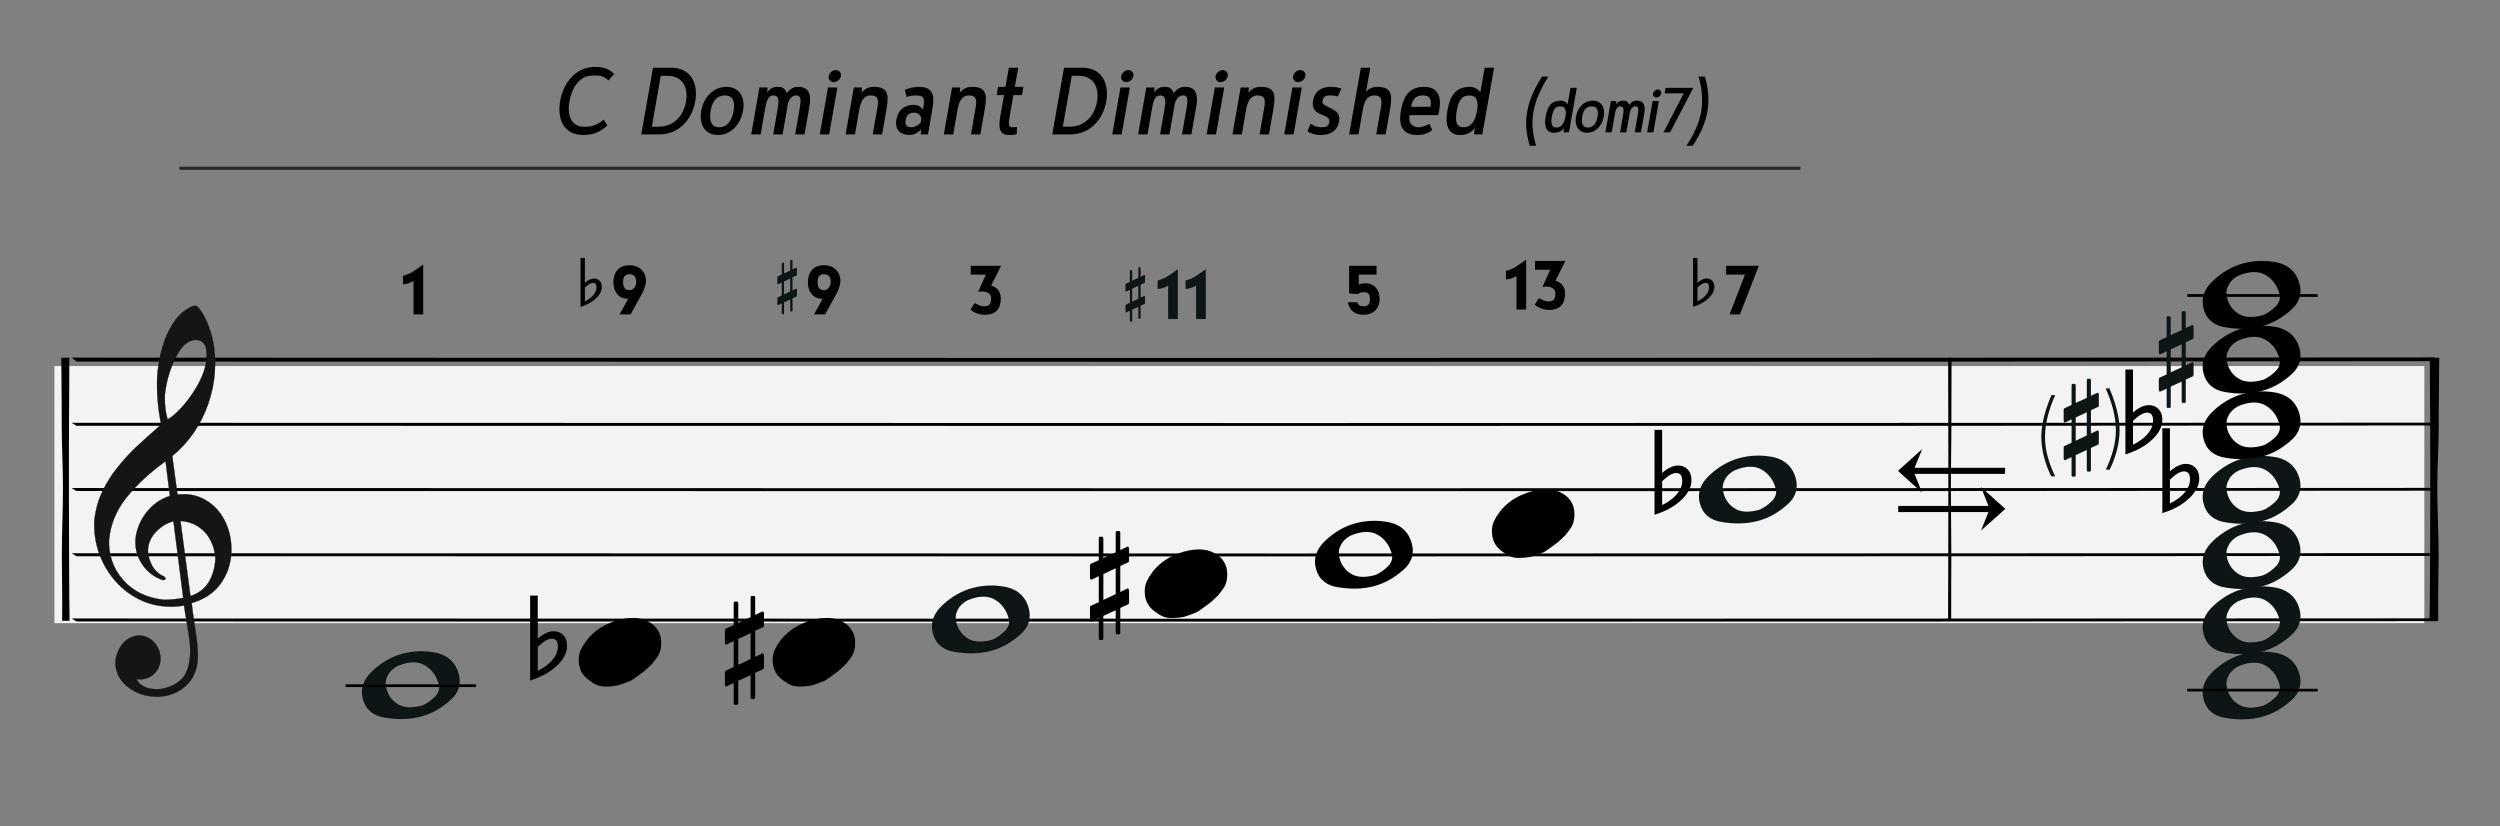 <?xml version="1.0" encoding="UTF-8" standalone="no"?>
<!DOCTYPE svg PUBLIC "-//W3C//DTD SVG 1.1//EN" "http://www.w3.org/Graphics/SVG/1.1/DTD/svg11.dtd">
<svg width="2300.0px" height="760.0px" viewBox="0 0 2300 760" version="1.1" xmlns="http://www.w3.org/2000/svg" xmlns:xlink="http://www.w3.org/1999/xlink" xml:space="preserve" xmlns:serif="http://www.serif.com/" style="fill-rule:evenodd;clip-rule:evenodd;stroke-linecap:square;stroke-linejoin:round;stroke-miterlimit:1.5;">
    <rect x="0" y="0" width="2300" height="760" fill="#808080" stroke="none"/>
    <g transform="matrix(1,0,0,1,-37576.8,-22826.3)">
        <g id="cst-domi-dim-7" transform="matrix(2.347,0,0,1.873,34358,22826.3)">
            <rect x="1371.53" y="0" width="980.03" height="405.748" style="fill:none;"/>
            <g transform="matrix(0.426,0,0,0.534,-4.704,-2869.2)">
                <g transform="matrix(108,0,0,108,3735.59,5496.67)">
                    <path d="M0.466,-0.126C0.401,-0.07 0.348,-0.065 0.301,-0.065C0.186,-0.065 0.154,-0.166 0.174,-0.282C0.193,-0.389 0.253,-0.502 0.378,-0.502C0.433,-0.502 0.468,-0.498 0.506,-0.46L0.555,-0.514C0.512,-0.559 0.464,-0.575 0.392,-0.575C0.232,-0.575 0.123,-0.445 0.095,-0.285C0.067,-0.125 0.13,0.005 0.29,0.005C0.375,0.005 0.436,-0.018 0.497,-0.077L0.466,-0.126Z" style="fill-rule:nonzero;"/>
                </g>
                <g transform="matrix(108,0,0,108,3812.92,5496.67)">
                    <path d="M0.07,0L0.226,0C0.386,0 0.502,-0.122 0.53,-0.282C0.558,-0.442 0.486,-0.568 0.326,-0.568L0.17,-0.568L0.07,0ZM0.219,-0.066L0.16,-0.066L0.236,-0.499L0.295,-0.499C0.419,-0.499 0.473,-0.403 0.451,-0.279C0.429,-0.154 0.343,-0.066 0.219,-0.066Z" style="fill-rule:nonzero;"/>
                </g>
                <g transform="matrix(108,0,0,108,3868.11,5496.67)">
                    <path d="M0.222,-0.061C0.154,-0.061 0.136,-0.12 0.15,-0.201C0.164,-0.282 0.202,-0.332 0.27,-0.332C0.34,-0.332 0.36,-0.282 0.346,-0.201C0.332,-0.12 0.292,-0.061 0.222,-0.061ZM0.212,0.005C0.325,0.005 0.406,-0.088 0.426,-0.202C0.446,-0.313 0.397,-0.405 0.284,-0.405C0.171,-0.405 0.09,-0.313 0.07,-0.202C0.05,-0.088 0.099,0.005 0.212,0.005Z" style="fill-rule:nonzero;"/>
                </g>
                <g transform="matrix(108,0,0,108,3914.11,5496.67)">
                    <path d="M0.07,0L0.15,0L0.187,-0.211C0.198,-0.277 0.211,-0.332 0.258,-0.332C0.313,-0.332 0.305,-0.277 0.294,-0.211L0.257,0L0.337,0L0.377,-0.227C0.378,-0.238 0.38,-0.247 0.381,-0.258C0.394,-0.302 0.419,-0.332 0.453,-0.332C0.494,-0.332 0.496,-0.298 0.484,-0.228L0.444,0L0.524,0L0.566,-0.239C0.582,-0.33 0.568,-0.405 0.474,-0.405C0.436,-0.405 0.411,-0.398 0.372,-0.351C0.36,-0.394 0.333,-0.405 0.295,-0.405C0.272,-0.405 0.235,-0.4 0.206,-0.357L0.21,-0.4L0.14,-0.4L0.07,0Z" style="fill-rule:nonzero;"/>
                </g>
                <g transform="matrix(108,0,0,108,3977.19,5496.67)">
                    <path d="M0.146,-0.496C0.141,-0.468 0.161,-0.445 0.188,-0.445C0.217,-0.445 0.245,-0.468 0.25,-0.496C0.255,-0.524 0.235,-0.548 0.206,-0.548C0.179,-0.548 0.151,-0.524 0.146,-0.496ZM0.07,0L0.15,0L0.22,-0.4L0.14,-0.4L0.07,0Z" style="fill-rule:nonzero;"/>
                </g>
                <g transform="matrix(108,0,0,108,4000.95,5496.67)">
                    <path d="M0.07,0L0.15,0L0.186,-0.209C0.198,-0.275 0.221,-0.332 0.284,-0.332C0.358,-0.332 0.35,-0.278 0.338,-0.212L0.301,0L0.381,0L0.416,-0.199C0.436,-0.316 0.448,-0.405 0.313,-0.405C0.295,-0.405 0.247,-0.405 0.206,-0.356L0.21,-0.4L0.14,-0.4L0.07,0Z" style="fill-rule:nonzero;"/>
                </g>
                <g transform="matrix(108,0,0,108,4048.57,5496.67)">
                    <path d="M0.196,-0.061C0.152,-0.061 0.133,-0.074 0.141,-0.124C0.148,-0.161 0.165,-0.185 0.212,-0.185C0.244,-0.185 0.262,-0.17 0.275,-0.14L0.268,-0.099C0.243,-0.071 0.207,-0.061 0.196,-0.061ZM0.149,-0.32C0.175,-0.327 0.2,-0.332 0.228,-0.332C0.307,-0.332 0.303,-0.3 0.288,-0.212C0.268,-0.238 0.243,-0.252 0.208,-0.252C0.138,-0.252 0.077,-0.213 0.062,-0.129C0.041,-0.008 0.136,0.005 0.178,0.005C0.187,0.005 0.238,0.001 0.272,-0.044L0.269,0L0.331,0L0.37,-0.226C0.39,-0.338 0.369,-0.405 0.253,-0.405C0.229,-0.405 0.185,-0.402 0.133,-0.379L0.149,-0.32Z" style="fill-rule:nonzero;"/>
                </g>
                <g transform="matrix(108,0,0,108,4091.34,5496.67)">
                    <path d="M0.07,0L0.15,0L0.186,-0.209C0.198,-0.275 0.221,-0.332 0.284,-0.332C0.358,-0.332 0.35,-0.278 0.338,-0.212L0.301,0L0.381,0L0.416,-0.199C0.436,-0.316 0.448,-0.405 0.313,-0.405C0.295,-0.405 0.247,-0.405 0.206,-0.356L0.21,-0.4L0.14,-0.4L0.07,0Z" style="fill-rule:nonzero;"/>
                </g>
                <g transform="matrix(108,0,0,108,4138.97,5496.67)">
                    <path d="M0.222,-0.335L0.295,-0.335L0.307,-0.405L0.234,-0.405L0.263,-0.568L0.183,-0.568L0.154,-0.405L0.091,-0.405L0.079,-0.335L0.142,-0.335L0.111,-0.161C0.088,-0.032 0.115,0.005 0.187,0.005C0.207,0.005 0.222,0.005 0.25,-0.002L0.252,-0.063C0.234,-0.062 0.231,-0.061 0.215,-0.061C0.178,-0.061 0.177,-0.083 0.195,-0.184L0.222,-0.335Z" style="fill-rule:nonzero;"/>
                </g>
                <g transform="matrix(108,0,0,108,4191.13,5496.67)">
                    <path d="M0.07,0L0.226,0C0.386,0 0.502,-0.122 0.53,-0.282C0.558,-0.442 0.486,-0.568 0.326,-0.568L0.17,-0.568L0.07,0ZM0.219,-0.066L0.16,-0.066L0.236,-0.499L0.295,-0.499C0.419,-0.499 0.473,-0.403 0.451,-0.279C0.429,-0.154 0.343,-0.066 0.219,-0.066Z" style="fill-rule:nonzero;"/>
                </g>
                <g transform="matrix(108,0,0,108,4246.32,5496.67)">
                    <path d="M0.146,-0.496C0.141,-0.468 0.161,-0.445 0.188,-0.445C0.217,-0.445 0.245,-0.468 0.25,-0.496C0.255,-0.524 0.235,-0.548 0.206,-0.548C0.179,-0.548 0.151,-0.524 0.146,-0.496ZM0.07,0L0.15,0L0.22,-0.4L0.14,-0.4L0.07,0Z" style="fill-rule:nonzero;"/>
                </g>
                <g transform="matrix(108,0,0,108,4270.08,5496.67)">
                    <path d="M0.07,0L0.15,0L0.187,-0.211C0.198,-0.277 0.211,-0.332 0.258,-0.332C0.313,-0.332 0.305,-0.277 0.294,-0.211L0.257,0L0.337,0L0.377,-0.227C0.378,-0.238 0.38,-0.247 0.381,-0.258C0.394,-0.302 0.419,-0.332 0.453,-0.332C0.494,-0.332 0.496,-0.298 0.484,-0.228L0.444,0L0.524,0L0.566,-0.239C0.582,-0.33 0.568,-0.405 0.474,-0.405C0.436,-0.405 0.411,-0.398 0.372,-0.351C0.36,-0.394 0.333,-0.405 0.295,-0.405C0.272,-0.405 0.235,-0.4 0.206,-0.357L0.21,-0.4L0.14,-0.4L0.07,0Z" style="fill-rule:nonzero;"/>
                </g>
                <g transform="matrix(108,0,0,108,4333.15,5496.67)">
                    <path d="M0.146,-0.496C0.141,-0.468 0.161,-0.445 0.188,-0.445C0.217,-0.445 0.245,-0.468 0.25,-0.496C0.255,-0.524 0.235,-0.548 0.206,-0.548C0.179,-0.548 0.151,-0.524 0.146,-0.496ZM0.07,0L0.15,0L0.22,-0.4L0.14,-0.4L0.07,0Z" style="fill-rule:nonzero;"/>
                </g>
                <g transform="matrix(108,0,0,108,4356.91,5496.67)">
                    <path d="M0.07,0L0.15,0L0.186,-0.209C0.198,-0.275 0.221,-0.332 0.284,-0.332C0.358,-0.332 0.35,-0.278 0.338,-0.212L0.301,0L0.381,0L0.416,-0.199C0.436,-0.316 0.448,-0.405 0.313,-0.405C0.295,-0.405 0.247,-0.405 0.206,-0.356L0.21,-0.4L0.14,-0.4L0.07,0Z" style="fill-rule:nonzero;"/>
                </g>
                <g transform="matrix(108,0,0,108,4404.54,5496.67)">
                    <path d="M0.146,-0.496C0.141,-0.468 0.161,-0.445 0.188,-0.445C0.217,-0.445 0.245,-0.468 0.25,-0.496C0.255,-0.524 0.235,-0.548 0.206,-0.548C0.179,-0.548 0.151,-0.524 0.146,-0.496ZM0.07,0L0.15,0L0.22,-0.4L0.14,-0.4L0.07,0Z" style="fill-rule:nonzero;"/>
                </g>
                <g transform="matrix(108,0,0,108,4428.3,5496.67)">
                    <path d="M0.338,-0.39C0.314,-0.398 0.285,-0.405 0.245,-0.405C0.163,-0.405 0.109,-0.364 0.096,-0.29C0.069,-0.141 0.248,-0.187 0.234,-0.103C0.227,-0.064 0.195,-0.061 0.171,-0.061C0.123,-0.061 0.1,-0.077 0.074,-0.09C0.054,-0.041 0.048,-0.026 0.048,-0.025C0.073,-0.009 0.114,0.005 0.161,0.005C0.236,0.005 0.302,-0.023 0.318,-0.114C0.339,-0.235 0.165,-0.222 0.176,-0.285C0.181,-0.316 0.2,-0.332 0.237,-0.332C0.267,-0.332 0.279,-0.331 0.307,-0.324L0.338,-0.39Z" style="fill-rule:nonzero;"/>
                </g>
                <g transform="matrix(108,0,0,108,4464.27,5496.67)">
                    <path d="M0.301,0L0.381,0L0.416,-0.199C0.436,-0.316 0.448,-0.405 0.313,-0.405C0.296,-0.405 0.253,-0.405 0.214,-0.364L0.25,-0.568L0.17,-0.568L0.07,0L0.15,0L0.186,-0.209C0.198,-0.275 0.221,-0.332 0.284,-0.332C0.358,-0.332 0.35,-0.278 0.338,-0.212L0.301,0Z" style="fill-rule:nonzero;"/>
                </g>
                <g transform="matrix(108,0,0,108,4511.89,5496.67)">
                    <path d="M0.255,-0.332C0.31,-0.332 0.335,-0.308 0.322,-0.235L0.157,-0.235C0.169,-0.305 0.201,-0.332 0.255,-0.332ZM0.314,-0.09C0.282,-0.074 0.25,-0.061 0.222,-0.061C0.178,-0.061 0.131,-0.086 0.144,-0.164L0.389,-0.164L0.397,-0.209C0.42,-0.338 0.374,-0.405 0.266,-0.405C0.131,-0.405 0.089,-0.311 0.07,-0.2C0.045,-0.059 0.096,0.005 0.212,0.005C0.258,0.005 0.296,-0.004 0.337,-0.038L0.314,-0.09Z" style="fill-rule:nonzero;"/>
                </g>
                <g transform="matrix(108,0,0,108,4554.66,5496.67)">
                    <path d="M0.468,-0.568L0.388,-0.568L0.351,-0.359C0.32,-0.4 0.282,-0.405 0.263,-0.405C0.135,-0.405 0.091,-0.321 0.07,-0.202C0.05,-0.088 0.072,0.005 0.176,0.005C0.201,0.005 0.259,0.005 0.303,-0.054L0.298,0L0.368,0L0.468,-0.568ZM0.208,-0.061C0.14,-0.061 0.136,-0.123 0.15,-0.201C0.164,-0.28 0.188,-0.332 0.256,-0.332C0.322,-0.332 0.337,-0.281 0.323,-0.201C0.309,-0.12 0.275,-0.061 0.208,-0.061Z" style="fill-rule:nonzero;"/>
                </g>
            </g>
            <g transform="matrix(0.46,0,0,0.534,-4910.57,-9845.52)">
                <path d="M13810.8,18592.1L15189.3,18592.1" style="fill:none;stroke:rgb(41,41,41);stroke-width:2.88px;"/>
            </g>
            <g transform="matrix(0.426,0,0,0.534,-14623.1,-12172.3)">
                <g transform="matrix(72,0,0,72,38942.8,22916.3)">
                    <path d="M0.116,-0.263C0.089,-0.113 0.105,0.024 0.149,0.171L0.23,0.171C0.187,0.025 0.169,-0.112 0.196,-0.261C0.222,-0.41 0.292,-0.566 0.387,-0.712L0.306,-0.712C0.21,-0.565 0.142,-0.413 0.116,-0.263Z" style="fill-rule:nonzero;"/>
                </g>
                <g transform="matrix(72,0,0,72,38963.1,22916.3)">
                    <path d="M0.468,-0.568L0.388,-0.568L0.351,-0.359C0.32,-0.4 0.282,-0.405 0.263,-0.405C0.135,-0.405 0.091,-0.321 0.07,-0.202C0.05,-0.088 0.072,0.005 0.176,0.005C0.201,0.005 0.259,0.005 0.303,-0.054L0.298,0L0.368,0L0.468,-0.568ZM0.208,-0.061C0.14,-0.061 0.136,-0.123 0.15,-0.201C0.164,-0.28 0.188,-0.332 0.256,-0.332C0.322,-0.332 0.337,-0.281 0.323,-0.201C0.309,-0.12 0.275,-0.061 0.208,-0.061Z" style="fill-rule:nonzero;"/>
                </g>
                <g transform="matrix(72,0,0,72,38991,22916.3)">
                    <path d="M0.222,-0.061C0.154,-0.061 0.136,-0.12 0.15,-0.201C0.164,-0.282 0.202,-0.332 0.27,-0.332C0.34,-0.332 0.36,-0.282 0.346,-0.201C0.332,-0.12 0.292,-0.061 0.222,-0.061ZM0.212,0.005C0.325,0.005 0.406,-0.088 0.426,-0.202C0.446,-0.313 0.397,-0.405 0.284,-0.405C0.171,-0.405 0.09,-0.313 0.07,-0.202C0.05,-0.088 0.099,0.005 0.212,0.005Z" style="fill-rule:nonzero;"/>
                </g>
                <g transform="matrix(72,0,0,72,39018.1,22916.3)">
                    <path d="M0.07,0L0.15,0L0.187,-0.211C0.198,-0.277 0.211,-0.332 0.258,-0.332C0.313,-0.332 0.305,-0.277 0.294,-0.211L0.257,0L0.337,0L0.377,-0.227C0.378,-0.238 0.38,-0.247 0.381,-0.258C0.394,-0.302 0.419,-0.332 0.453,-0.332C0.494,-0.332 0.496,-0.298 0.484,-0.228L0.444,0L0.524,0L0.566,-0.239C0.582,-0.33 0.568,-0.405 0.474,-0.405C0.436,-0.405 0.411,-0.398 0.372,-0.351C0.36,-0.394 0.333,-0.405 0.295,-0.405C0.272,-0.405 0.235,-0.4 0.206,-0.357L0.21,-0.4L0.14,-0.4L0.07,0Z" style="fill-rule:nonzero;"/>
                </g>
                <g transform="matrix(72,0,0,72,39056.5,22916.3)">
                    <path d="M0.146,-0.496C0.141,-0.468 0.161,-0.445 0.188,-0.445C0.217,-0.445 0.245,-0.468 0.25,-0.496C0.255,-0.524 0.235,-0.548 0.206,-0.548C0.179,-0.548 0.151,-0.524 0.146,-0.496ZM0.07,0L0.15,0L0.22,-0.4L0.14,-0.4L0.07,0Z" style="fill-rule:nonzero;"/>
                </g>
                <g transform="matrix(72,0,0,72,39068.8,22916.3)">
                    <path d="M0.489,-0.568L0.135,-0.568L0.122,-0.498L0.367,-0.498L0.108,0L0.193,0L0.489,-0.568Z" style="fill-rule:nonzero;"/>
                </g>
                <g transform="matrix(72,0,0,72,39094.8,22916.3)">
                    <path d="M0.308,-0.263C0.334,-0.413 0.32,-0.565 0.276,-0.712L0.195,-0.712C0.238,-0.566 0.254,-0.41 0.228,-0.261C0.201,-0.112 0.135,0.025 0.04,0.171L0.121,0.171C0.217,0.024 0.281,-0.113 0.308,-0.263Z" style="fill-rule:nonzero;"/>
                </g>
            </g>
            <g transform="matrix(0.417,0,0,0.534,-6925.44,-10468.8)">
                <rect x="19947.8" y="19941.2" width="2227.77" height="236.502" style="fill:white;fill-opacity:0.9;"/>
            </g>
            <g transform="matrix(0.439,0,0,0.534,1329.98,95.495)">
                <path d="M1329.27,392.944L1149.14,392.944C1084.48,392.944 1008.27,392.937 920.511,392.925C832.755,392.912 729.989,392.9 612.211,392.887C494.433,392.874 329.06,392.852 162.786,392.827L158.42,390.075C509.444,390.226 872.015,390.302 1246.13,390.302C1587.92,390.302 1962.95,390.094 2267.79,389.944L2270.71,392.513C2109.06,392.664 1957.42,392.818 1800.38,392.868C1643.34,392.918 1486.31,392.944 1329.27,392.944ZM1329.27,332.944L1149.14,332.944C1084.48,332.944 1008.27,332.937 920.511,332.925C832.755,332.912 729.989,332.9 612.211,332.887C494.433,332.874 329.06,332.852 162.786,332.827L158.42,330.075C509.444,330.226 872.015,330.302 1246.13,330.302C1587.92,330.302 1962.95,330.094 2267.79,329.944L2270.71,332.513C2109.06,332.664 1957.42,332.818 1800.38,332.868C1643.34,332.918 1486.31,332.944 1329.27,332.944ZM1329.27,272.944L1149.14,272.944C1084.48,272.944 1008.27,272.937 920.511,272.925C832.755,272.912 729.989,272.9 612.211,272.887C494.433,272.874 329.06,272.852 162.786,272.827L158.42,270.075C509.444,270.226 872.015,270.302 1246.13,270.302C1587.92,270.302 1962.95,270.094 2267.79,269.944L2270.71,272.513C2109.06,272.664 1957.42,272.818 1800.38,272.868C1643.34,272.918 1486.31,272.944 1329.27,272.944ZM1329.27,212.944L1149.14,212.944C1084.48,212.944 1008.27,212.937 920.511,212.925C832.755,212.912 729.989,212.9 612.211,212.887C494.433,212.874 329.06,212.852 162.786,212.827L158.42,210.075C509.444,210.226 872.015,210.302 1246.13,210.302C1587.92,210.302 1962.95,210.094 2267.79,209.944L2270.71,212.513C2109.06,212.664 1957.42,212.818 1800.38,212.868C1643.34,212.918 1486.31,212.944 1329.27,212.944ZM1329.27,153.944L1149.14,153.944C1084.48,153.944 1008.27,153.935 920.511,153.918C832.755,153.902 729.989,153.885 612.211,153.868C494.433,153.851 329.06,153.822 162.786,153.788L158.42,150.119C509.444,150.321 872.015,150.421 1246.13,150.421C1587.92,150.421 1962.95,150.145 2267.79,149.944L2270.71,153.37C2109.06,153.571 1957.42,153.776 1800.38,153.843C1643.34,153.91 1486.31,153.944 1329.27,153.944Z" style="fill-rule:nonzero;"/>
            </g>
            <g transform="matrix(-219.51,73.695,-58.818,-275.033,1752.64,185.642)">
                <g id="Whole">
                    <path id="Whole1" serif:id="Whole" d="M0.091,-0.463C0.111,-0.463 0.131,-0.458 0.151,-0.449C0.17,-0.441 0.18,-0.427 0.18,-0.408C0.18,-0.389 0.17,-0.375 0.151,-0.365C0.132,-0.355 0.113,-0.35 0.094,-0.35C0.073,-0.35 0.054,-0.355 0.036,-0.364C0.018,-0.374 0.009,-0.389 0.009,-0.409C0.009,-0.427 0.018,-0.441 0.035,-0.449C0.053,-0.458 0.071,-0.463 0.091,-0.463ZM0.047,-0.417C0.047,-0.402 0.052,-0.389 0.062,-0.379C0.072,-0.369 0.088,-0.366 0.104,-0.368C0.11,-0.368 0.123,-0.373 0.128,-0.38C0.134,-0.386 0.136,-0.393 0.136,-0.401C0.136,-0.413 0.132,-0.424 0.123,-0.433C0.113,-0.443 0.097,-0.445 0.085,-0.445C0.077,-0.445 0.063,-0.439 0.057,-0.435C0.05,-0.43 0.047,-0.424 0.047,-0.417Z" style="fill:rgb(14,21,23);"/>
                </g>
            </g>
            <g transform="matrix(-219.51,73.695,-58.818,-275.033,1902.8,153.857)">
                <g id="Whole2" serif:id="Whole">
                    <path id="Whole3" serif:id="Whole" d="M0.091,-0.463C0.111,-0.463 0.131,-0.458 0.151,-0.449C0.17,-0.441 0.18,-0.427 0.18,-0.408C0.18,-0.389 0.17,-0.375 0.151,-0.365C0.132,-0.355 0.113,-0.35 0.094,-0.35C0.073,-0.35 0.054,-0.355 0.036,-0.364C0.018,-0.374 0.009,-0.389 0.009,-0.409C0.009,-0.427 0.018,-0.441 0.035,-0.449C0.053,-0.458 0.071,-0.463 0.091,-0.463ZM0.047,-0.417C0.047,-0.402 0.052,-0.389 0.062,-0.379C0.072,-0.369 0.088,-0.366 0.104,-0.368C0.11,-0.368 0.123,-0.373 0.128,-0.38C0.134,-0.386 0.136,-0.393 0.136,-0.401C0.136,-0.413 0.132,-0.424 0.123,-0.433C0.113,-0.443 0.097,-0.445 0.085,-0.445C0.077,-0.445 0.063,-0.439 0.057,-0.435C0.05,-0.43 0.047,-0.424 0.047,-0.417Z"/>
                </g>
            </g>
            <g transform="matrix(-219.51,73.695,-58.818,-275.033,2053.3,121.825)">
                <g id="Whole4" serif:id="Whole">
                    <path id="Whole5" serif:id="Whole" d="M0.091,-0.463C0.111,-0.463 0.131,-0.458 0.151,-0.449C0.17,-0.441 0.18,-0.427 0.18,-0.408C0.18,-0.389 0.17,-0.375 0.151,-0.365C0.132,-0.355 0.113,-0.35 0.094,-0.35C0.073,-0.35 0.054,-0.355 0.036,-0.364C0.018,-0.374 0.009,-0.389 0.009,-0.409C0.009,-0.427 0.018,-0.441 0.035,-0.449C0.053,-0.458 0.071,-0.463 0.091,-0.463ZM0.047,-0.417C0.047,-0.402 0.052,-0.389 0.062,-0.379C0.072,-0.369 0.088,-0.366 0.104,-0.368C0.11,-0.368 0.123,-0.373 0.128,-0.38C0.134,-0.386 0.136,-0.393 0.136,-0.401C0.136,-0.413 0.132,-0.424 0.123,-0.433C0.113,-0.443 0.097,-0.445 0.085,-0.445C0.077,-0.445 0.063,-0.439 0.057,-0.435C0.05,-0.43 0.047,-0.424 0.047,-0.417Z" style="fill:rgb(14,21,23);"/>
                </g>
            </g>
            <g transform="matrix(34.139,0,0,42.775,1567.73,332.161)">
                <g id="flat">
                    <path id="flat1" serif:id="flat" d="M0.587,-0.431C0.632,-0.431 0.656,-0.403 0.656,-0.339C0.656,-0.281 0.63,-0.225 0.578,-0.17C0.533,-0.124 0.482,-0.089 0.425,-0.063L0.425,-0.336C0.49,-0.4 0.545,-0.431 0.587,-0.431ZM0.647,-0.123C0.723,-0.195 0.762,-0.269 0.762,-0.349C0.762,-0.402 0.746,-0.446 0.714,-0.476C0.686,-0.504 0.65,-0.517 0.608,-0.517C0.551,-0.517 0.489,-0.488 0.425,-0.431L0.425,-0.926L0.338,-0.926L0.338,0.048C0.469,0.008 0.568,-0.048 0.647,-0.123Z"/>
                </g>
            </g>
            <g transform="matrix(-153.687,2.35819e-14,-1.88212e-14,-192.561,1629.23,361.301)">
                <g id="Quarter">
                    <path id="Quarter1" serif:id="Quarter" d="M0.176,0.142C0.194,0.155 0.203,0.174 0.201,0.2C0.2,0.21 0.197,0.218 0.192,0.226C0.191,0.229 0.189,0.232 0.187,0.234C0.185,0.237 0.183,0.24 0.181,0.243C0.167,0.261 0.149,0.275 0.127,0.285C0.104,0.295 0.083,0.3 0.062,0.3C0.044,0.3 0.028,0.295 0.013,0.284C-0.001,0.273 -0.009,0.256 -0.009,0.241C-0.01,0.226 -0.007,0.211 0.001,0.2C0.003,0.197 0.005,0.194 0.007,0.192C0.009,0.189 0.011,0.187 0.013,0.184C0.02,0.177 0.028,0.169 0.037,0.162C0.047,0.155 0.057,0.147 0.068,0.14C0.08,0.135 0.091,0.131 0.101,0.128C0.111,0.126 0.121,0.125 0.13,0.125C0.14,0.125 0.148,0.126 0.155,0.129C0.162,0.132 0.169,0.137 0.176,0.142Z"/>
                </g>
            </g>
            <g transform="matrix(-153.687,2.35819e-14,-1.88212e-14,-192.561,1705.25,361.301)">
                <g id="Quarter2" serif:id="Quarter">
                    <path id="Quarter3" serif:id="Quarter" d="M0.176,0.142C0.194,0.155 0.203,0.174 0.201,0.2C0.2,0.21 0.197,0.218 0.192,0.226C0.191,0.229 0.189,0.232 0.187,0.234C0.185,0.237 0.183,0.24 0.181,0.243C0.167,0.261 0.149,0.275 0.127,0.285C0.104,0.295 0.083,0.3 0.062,0.3C0.044,0.3 0.028,0.295 0.013,0.284C-0.001,0.273 -0.009,0.256 -0.009,0.241C-0.01,0.226 -0.007,0.211 0.001,0.2C0.003,0.197 0.005,0.194 0.007,0.192C0.009,0.189 0.011,0.187 0.013,0.184C0.02,0.177 0.028,0.169 0.037,0.162C0.047,0.155 0.057,0.147 0.068,0.14C0.08,0.135 0.091,0.131 0.101,0.128C0.111,0.126 0.121,0.125 0.13,0.125C0.14,0.125 0.148,0.126 0.155,0.129C0.162,0.132 0.169,0.137 0.176,0.142Z"/>
                </g>
            </g>
            <g transform="matrix(-153.687,2.35819e-14,-1.88212e-14,-192.561,1851.1,327.641)">
                <g id="Quarter4" serif:id="Quarter">
                    <path id="Quarter5" serif:id="Quarter" d="M0.176,0.142C0.194,0.155 0.203,0.174 0.201,0.2C0.2,0.21 0.197,0.218 0.192,0.226C0.191,0.229 0.189,0.232 0.187,0.234C0.185,0.237 0.183,0.24 0.181,0.243C0.167,0.261 0.149,0.275 0.127,0.285C0.104,0.295 0.083,0.3 0.062,0.3C0.044,0.3 0.028,0.295 0.013,0.284C-0.001,0.273 -0.009,0.256 -0.009,0.241C-0.01,0.226 -0.007,0.211 0.001,0.2C0.003,0.197 0.005,0.194 0.007,0.192C0.009,0.189 0.011,0.187 0.013,0.184C0.02,0.177 0.028,0.169 0.037,0.162C0.047,0.155 0.057,0.147 0.068,0.14C0.08,0.135 0.091,0.131 0.101,0.128C0.111,0.126 0.121,0.125 0.13,0.125C0.14,0.125 0.148,0.126 0.155,0.129C0.162,0.132 0.169,0.137 0.176,0.142Z"/>
                </g>
            </g>
            <g transform="matrix(0.599,0,0,0.75,-6562.15,-14260)">
                <g transform="matrix(56,0,0,56,14000.9,19222.3)">
                    <path d="M0.148,0L0.261,0L0.261,-0.583C0.149,-0.505 0.117,-0.475 0.025,-0.452L0.025,-0.352C0.057,-0.352 0.109,-0.366 0.148,-0.392L0.148,0Z" style="fill:rgb(14,21,23);fill-rule:nonzero;"/>
                </g>
                <g transform="matrix(56,0,0,56,14019.2,19222.3)">
                    <path d="M0.148,0L0.261,0L0.261,-0.583C0.149,-0.505 0.117,-0.475 0.025,-0.452L0.025,-0.352C0.057,-0.352 0.109,-0.366 0.148,-0.392L0.148,0Z" style="fill:rgb(14,21,23);fill-rule:nonzero;"/>
                </g>
            </g>
            <g transform="matrix(14.735,0,0,34.714,1811.32,157.298)">
                <g id="sharp">
                    <path id="sharp1" serif:id="sharp" d="M0.267,-0.446L0.267,-0.263L0.431,-0.304L0.431,-0.487L0.267,-0.446ZM0.588,-0.64C0.594,-0.641 0.599,-0.64 0.603,-0.637C0.607,-0.633 0.609,-0.629 0.609,-0.624L0.609,-0.543C0.609,-0.535 0.605,-0.53 0.598,-0.529L0.492,-0.503L0.492,-0.319L0.588,-0.344C0.594,-0.345 0.599,-0.344 0.603,-0.34C0.607,-0.337 0.609,-0.332 0.609,-0.327L0.609,-0.246C0.609,-0.239 0.605,-0.234 0.598,-0.232L0.492,-0.206L0.492,-0.035C0.492,-0.025 0.487,-0.02 0.477,-0.02L0.446,-0.02C0.436,-0.02 0.431,-0.025 0.431,-0.035L0.431,-0.19L0.267,-0.15L0.267,0.005C0.267,0.015 0.262,0.02 0.252,0.02L0.221,0.02C0.211,0.02 0.206,0.015 0.206,0.005L0.206,-0.134L0.11,-0.11C0.104,-0.109 0.099,-0.11 0.095,-0.113C0.091,-0.117 0.089,-0.121 0.089,-0.126L0.089,-0.207C0.089,-0.215 0.092,-0.22 0.1,-0.221L0.206,-0.247L0.206,-0.431L0.11,-0.406C0.104,-0.405 0.099,-0.406 0.095,-0.41C0.091,-0.413 0.089,-0.418 0.089,-0.423L0.089,-0.504C0.089,-0.511 0.092,-0.516 0.1,-0.518L0.206,-0.544L0.206,-0.695C0.206,-0.705 0.211,-0.71 0.221,-0.71L0.252,-0.71C0.262,-0.71 0.267,-0.705 0.267,-0.695L0.267,-0.56L0.431,-0.6L0.431,-0.735C0.431,-0.745 0.436,-0.75 0.446,-0.75L0.477,-0.75C0.487,-0.75 0.492,-0.745 0.492,-0.735L0.492,-0.616L0.588,-0.64Z" style="fill:rgb(14,21,23);"/>
                </g>
            </g>
            <g transform="matrix(0.599,0,0,0.75,-6423.69,-14264.7)">
                <g transform="matrix(56,0,0,56,13997.7,19222.3)">
                    <path d="M0.148,0L0.261,0L0.261,-0.583C0.149,-0.505 0.117,-0.475 0.025,-0.452L0.025,-0.352C0.057,-0.352 0.109,-0.366 0.148,-0.392L0.148,0Z" style="fill-rule:nonzero;"/>
                </g>
                <g transform="matrix(56,0,0,56,14015.9,19222.3)">
                    <path d="M0.037,-0.057C0.073,-0.019 0.148,0.005 0.201,0.005C0.345,0.005 0.391,-0.077 0.391,-0.19C0.391,-0.259 0.354,-0.316 0.279,-0.337L0.394,-0.568L0.04,-0.568L0.04,-0.465L0.217,-0.465L0.126,-0.263C0.139,-0.266 0.157,-0.268 0.167,-0.268C0.219,-0.268 0.278,-0.251 0.278,-0.189C0.278,-0.118 0.256,-0.095 0.195,-0.095C0.151,-0.095 0.118,-0.117 0.085,-0.133L0.037,-0.057Z" style="fill-rule:nonzero;"/>
                </g>
            </g>
            <g transform="matrix(0.599,0,0,0.75,-6863.41,-14262.3)">
                <g transform="matrix(56,0,0,56,14010,19222.3)">
                    <path d="M0.148,0L0.261,0L0.261,-0.583C0.149,-0.505 0.117,-0.475 0.025,-0.452L0.025,-0.352C0.057,-0.352 0.109,-0.366 0.148,-0.392L0.148,0Z" style="fill-rule:nonzero;"/>
                </g>
            </g>
            <g transform="matrix(0.599,0,0,0.75,-6702.97,-14262.3)">
                <g transform="matrix(56,0,0,56,14006,19222.3)">
                    <path d="M0.117,0L0.246,0L0.381,-0.245C0.401,-0.282 0.425,-0.345 0.425,-0.392C0.425,-0.5 0.346,-0.575 0.234,-0.575C0.12,-0.575 0.045,-0.507 0.045,-0.372C0.045,-0.28 0.095,-0.183 0.209,-0.183L0.217,-0.183L0.117,0ZM0.233,-0.283C0.181,-0.283 0.158,-0.316 0.158,-0.377C0.158,-0.439 0.181,-0.47 0.233,-0.47C0.285,-0.47 0.312,-0.439 0.312,-0.377C0.312,-0.337 0.285,-0.283 0.233,-0.283Z" style="fill-rule:nonzero;"/>
                </g>
            </g>
            <g transform="matrix(14.735,0,0,34.714,1674.86,153.707)">
                <g id="sharp2" serif:id="sharp">
                    <path id="sharp3" serif:id="sharp" d="M0.267,-0.446L0.267,-0.263L0.431,-0.304L0.431,-0.487L0.267,-0.446ZM0.588,-0.64C0.594,-0.641 0.599,-0.64 0.603,-0.637C0.607,-0.633 0.609,-0.629 0.609,-0.624L0.609,-0.543C0.609,-0.535 0.605,-0.53 0.598,-0.529L0.492,-0.503L0.492,-0.319L0.588,-0.344C0.594,-0.345 0.599,-0.344 0.603,-0.34C0.607,-0.337 0.609,-0.332 0.609,-0.327L0.609,-0.246C0.609,-0.239 0.605,-0.234 0.598,-0.232L0.492,-0.206L0.492,-0.035C0.492,-0.025 0.487,-0.02 0.477,-0.02L0.446,-0.02C0.436,-0.02 0.431,-0.025 0.431,-0.035L0.431,-0.19L0.267,-0.15L0.267,0.005C0.267,0.015 0.262,0.02 0.252,0.02L0.221,0.02C0.211,0.02 0.206,0.015 0.206,0.005L0.206,-0.134L0.11,-0.11C0.104,-0.109 0.099,-0.11 0.095,-0.113C0.091,-0.117 0.089,-0.121 0.089,-0.126L0.089,-0.207C0.089,-0.215 0.092,-0.22 0.1,-0.221L0.206,-0.247L0.206,-0.431L0.11,-0.406C0.104,-0.405 0.099,-0.406 0.095,-0.41C0.091,-0.413 0.089,-0.418 0.089,-0.423L0.089,-0.504C0.089,-0.511 0.092,-0.516 0.1,-0.518L0.206,-0.544L0.206,-0.695C0.206,-0.705 0.211,-0.71 0.221,-0.71L0.252,-0.71C0.262,-0.71 0.267,-0.705 0.267,-0.695L0.267,-0.56L0.431,-0.6L0.431,-0.735C0.431,-0.745 0.436,-0.75 0.446,-0.75L0.477,-0.75C0.487,-0.75 0.492,-0.745 0.492,-0.735L0.492,-0.616L0.588,-0.64Z" style="fill:rgb(14,21,23);"/>
                </g>
            </g>
            <g transform="matrix(0.599,0,0,0.75,-6491.9,-14262.3)">
                <g transform="matrix(56,0,0,56,14006.6,19222.3)">
                    <path d="M0.171,-0.237C0.194,-0.257 0.21,-0.259 0.243,-0.259C0.291,-0.259 0.31,-0.238 0.31,-0.177C0.31,-0.116 0.283,-0.095 0.235,-0.095C0.197,-0.095 0.176,-0.103 0.162,-0.142L0.052,-0.142C0.07,-0.044 0.136,0.005 0.236,0.005C0.345,0.005 0.423,-0.066 0.423,-0.178C0.423,-0.29 0.362,-0.364 0.253,-0.364C0.236,-0.364 0.206,-0.361 0.18,-0.349L0.18,-0.465L0.387,-0.465L0.387,-0.568L0.067,-0.568L0.067,-0.246C0.157,-0.239 0.17,-0.237 0.171,-0.237Z" style="fill-rule:nonzero;"/>
                </g>
            </g>
            <g transform="matrix(0.599,0,0,0.75,-6343.27,-14262.3)">
                <g transform="matrix(56,0,0,56,14007.2,19222.3)">
                    <path d="M0.03,-0.465L0.251,-0.465L0.071,0L0.192,0L0.413,-0.568L0.03,-0.568L0.03,-0.465Z" style="fill-rule:nonzero;"/>
                </g>
            </g>
            <g transform="matrix(19.684,0,0,24.663,2028.47,149.528)">
                <g id="flat2" serif:id="flat">
                    <path id="flat3" serif:id="flat" d="M0.587,-0.431C0.632,-0.431 0.656,-0.403 0.656,-0.339C0.656,-0.281 0.63,-0.225 0.578,-0.17C0.533,-0.124 0.482,-0.089 0.425,-0.063L0.425,-0.336C0.49,-0.4 0.545,-0.431 0.587,-0.431ZM0.647,-0.123C0.723,-0.195 0.762,-0.269 0.762,-0.349C0.762,-0.402 0.746,-0.446 0.714,-0.476C0.686,-0.504 0.65,-0.517 0.608,-0.517C0.551,-0.517 0.489,-0.488 0.425,-0.431L0.425,-0.926L0.338,-0.926L0.338,0.048C0.469,0.008 0.568,-0.048 0.647,-0.123Z"/>
                </g>
            </g>
            <g transform="matrix(0.599,0,0,0.75,-6639.44,-14262.3)">
                <g transform="matrix(56,0,0,56,14006.8,19222.3)">
                    <path d="M0.037,-0.057C0.073,-0.019 0.148,0.005 0.201,0.005C0.345,0.005 0.391,-0.077 0.391,-0.19C0.391,-0.259 0.354,-0.316 0.279,-0.337L0.394,-0.568L0.04,-0.568L0.04,-0.465L0.217,-0.465L0.126,-0.263C0.139,-0.266 0.157,-0.268 0.167,-0.268C0.219,-0.268 0.278,-0.251 0.278,-0.189C0.278,-0.118 0.256,-0.095 0.195,-0.095C0.151,-0.095 0.118,-0.117 0.085,-0.133L0.037,-0.057Z" style="fill-rule:nonzero;"/>
                </g>
            </g>
            <g transform="matrix(0.599,0,0,0.75,-6779.2,-14262.3)">
                <g transform="matrix(56,0,0,56,14006,19222.3)">
                    <path d="M0.117,0L0.246,0L0.381,-0.245C0.401,-0.282 0.425,-0.345 0.425,-0.392C0.425,-0.5 0.346,-0.575 0.234,-0.575C0.12,-0.575 0.045,-0.507 0.045,-0.372C0.045,-0.28 0.095,-0.183 0.209,-0.183L0.217,-0.183L0.117,0ZM0.233,-0.283C0.181,-0.283 0.158,-0.316 0.158,-0.377C0.158,-0.439 0.181,-0.47 0.233,-0.47C0.285,-0.47 0.312,-0.439 0.312,-0.377C0.312,-0.337 0.285,-0.283 0.233,-0.283Z" style="fill-rule:nonzero;"/>
                </g>
            </g>
            <g transform="matrix(19.684,0,0,24.663,1592.36,149.56)">
                <g id="flat4" serif:id="flat">
                    <path id="flat5" serif:id="flat" d="M0.587,-0.431C0.632,-0.431 0.656,-0.403 0.656,-0.339C0.656,-0.281 0.63,-0.225 0.578,-0.17C0.533,-0.124 0.482,-0.089 0.425,-0.063L0.425,-0.336C0.49,-0.4 0.545,-0.431 0.587,-0.431ZM0.647,-0.123C0.723,-0.195 0.762,-0.269 0.762,-0.349C0.762,-0.402 0.746,-0.446 0.714,-0.476C0.686,-0.504 0.65,-0.517 0.608,-0.517C0.551,-0.517 0.489,-0.488 0.425,-0.431L0.425,-0.926L0.338,-0.926L0.338,0.048C0.469,0.008 0.568,-0.048 0.647,-0.123Z"/>
                </g>
            </g>
            <g transform="matrix(-153.687,2.35819e-14,-1.88212e-14,-192.561,1987.2,298.115)">
                <g id="Quarter6" serif:id="Quarter">
                    <path id="Quarter7" serif:id="Quarter" d="M0.176,0.142C0.194,0.155 0.203,0.174 0.201,0.2C0.2,0.21 0.197,0.218 0.192,0.226C0.191,0.229 0.189,0.232 0.187,0.234C0.185,0.237 0.183,0.24 0.181,0.243C0.167,0.261 0.149,0.275 0.127,0.285C0.104,0.295 0.083,0.3 0.062,0.3C0.044,0.3 0.028,0.295 0.013,0.284C-0.001,0.273 -0.009,0.256 -0.009,0.241C-0.01,0.226 -0.007,0.211 0.001,0.2C0.003,0.197 0.005,0.194 0.007,0.192C0.009,0.189 0.011,0.187 0.013,0.184C0.02,0.177 0.028,0.169 0.037,0.162C0.047,0.155 0.057,0.147 0.068,0.14C0.08,0.135 0.091,0.131 0.101,0.128C0.111,0.126 0.121,0.125 0.13,0.125C0.14,0.125 0.148,0.126 0.155,0.129C0.162,0.132 0.169,0.137 0.176,0.142Z"/>
                </g>
            </g>
            <g transform="matrix(34.139,0,0,42.775,2008.48,250.765)">
                <g id="flat6" serif:id="flat">
                    <path id="flat7" serif:id="flat" d="M0.587,-0.431C0.632,-0.431 0.656,-0.403 0.656,-0.339C0.656,-0.281 0.63,-0.225 0.578,-0.17C0.533,-0.124 0.482,-0.089 0.425,-0.063L0.425,-0.336C0.49,-0.4 0.545,-0.431 0.587,-0.431ZM0.647,-0.123C0.723,-0.195 0.762,-0.269 0.762,-0.349C0.762,-0.402 0.746,-0.446 0.714,-0.476C0.686,-0.504 0.65,-0.517 0.608,-0.517C0.551,-0.517 0.489,-0.488 0.425,-0.431L0.425,-0.926L0.338,-0.926L0.338,0.048C0.469,0.008 0.568,-0.048 0.647,-0.123Z"/>
                </g>
            </g>
            <g transform="matrix(29.47,0,0,69.427,1652.98,344.793)">
                <g id="sharp4" serif:id="sharp">
                    <path id="sharp5" serif:id="sharp" d="M0.267,-0.446L0.267,-0.263L0.431,-0.304L0.431,-0.487L0.267,-0.446ZM0.588,-0.64C0.594,-0.641 0.599,-0.64 0.603,-0.637C0.607,-0.633 0.609,-0.629 0.609,-0.624L0.609,-0.543C0.609,-0.535 0.605,-0.53 0.598,-0.529L0.492,-0.503L0.492,-0.319L0.588,-0.344C0.594,-0.345 0.599,-0.344 0.603,-0.34C0.607,-0.337 0.609,-0.332 0.609,-0.327L0.609,-0.246C0.609,-0.239 0.605,-0.234 0.598,-0.232L0.492,-0.206L0.492,-0.035C0.492,-0.025 0.487,-0.02 0.477,-0.02L0.446,-0.02C0.436,-0.02 0.431,-0.025 0.431,-0.035L0.431,-0.19L0.267,-0.15L0.267,0.005C0.267,0.015 0.262,0.02 0.252,0.02L0.221,0.02C0.211,0.02 0.206,0.015 0.206,0.005L0.206,-0.134L0.11,-0.11C0.104,-0.109 0.099,-0.11 0.095,-0.113C0.091,-0.117 0.089,-0.121 0.089,-0.126L0.089,-0.207C0.089,-0.215 0.092,-0.22 0.1,-0.221L0.206,-0.247L0.206,-0.431L0.11,-0.406C0.104,-0.405 0.099,-0.406 0.095,-0.41C0.091,-0.413 0.089,-0.418 0.089,-0.423L0.089,-0.504C0.089,-0.511 0.092,-0.516 0.1,-0.518L0.206,-0.544L0.206,-0.695C0.206,-0.705 0.211,-0.71 0.221,-0.71L0.252,-0.71C0.262,-0.71 0.267,-0.705 0.267,-0.695L0.267,-0.56L0.431,-0.6L0.431,-0.735C0.431,-0.745 0.436,-0.75 0.446,-0.75L0.477,-0.75C0.487,-0.75 0.492,-0.745 0.492,-0.735L0.492,-0.616L0.588,-0.64Z"/>
                </g>
            </g>
            <g transform="matrix(29.47,0,0,69.427,1796.09,312.93)">
                <g id="sharp6" serif:id="sharp">
                    <path id="sharp7" serif:id="sharp" d="M0.267,-0.446L0.267,-0.263L0.431,-0.304L0.431,-0.487L0.267,-0.446ZM0.588,-0.64C0.594,-0.641 0.599,-0.64 0.603,-0.637C0.607,-0.633 0.609,-0.629 0.609,-0.624L0.609,-0.543C0.609,-0.535 0.605,-0.53 0.598,-0.529L0.492,-0.503L0.492,-0.319L0.588,-0.344C0.594,-0.345 0.599,-0.344 0.603,-0.34C0.607,-0.337 0.609,-0.332 0.609,-0.327L0.609,-0.246C0.609,-0.239 0.605,-0.234 0.598,-0.232L0.492,-0.206L0.492,-0.035C0.492,-0.025 0.487,-0.02 0.477,-0.02L0.446,-0.02C0.436,-0.02 0.431,-0.025 0.431,-0.035L0.431,-0.19L0.267,-0.15L0.267,0.005C0.267,0.015 0.262,0.02 0.252,0.02L0.221,0.02C0.211,0.02 0.206,0.015 0.206,0.005L0.206,-0.134L0.11,-0.11C0.104,-0.109 0.099,-0.11 0.095,-0.113C0.091,-0.117 0.089,-0.121 0.089,-0.126L0.089,-0.207C0.089,-0.215 0.092,-0.22 0.1,-0.221L0.206,-0.247L0.206,-0.431L0.11,-0.406C0.104,-0.405 0.099,-0.406 0.095,-0.41C0.091,-0.413 0.089,-0.418 0.089,-0.423L0.089,-0.504C0.089,-0.511 0.092,-0.516 0.1,-0.518L0.206,-0.544L0.206,-0.695C0.206,-0.705 0.211,-0.71 0.221,-0.71L0.252,-0.71C0.262,-0.71 0.267,-0.705 0.267,-0.695L0.267,-0.56L0.431,-0.6L0.431,-0.735C0.431,-0.745 0.436,-0.75 0.446,-0.75L0.477,-0.75C0.487,-0.75 0.492,-0.745 0.492,-0.735L0.492,-0.616L0.588,-0.64Z"/>
                </g>
            </g>
            <g transform="matrix(-219.51,73.695,-58.818,-275.033,1529.2,217.923)">
                <g id="Whole6" serif:id="Whole">
                    <path id="Whole7" serif:id="Whole" d="M0.091,-0.463C0.111,-0.463 0.131,-0.458 0.151,-0.449C0.17,-0.441 0.18,-0.427 0.18,-0.408C0.18,-0.389 0.17,-0.375 0.151,-0.365C0.132,-0.355 0.113,-0.35 0.094,-0.35C0.073,-0.35 0.054,-0.355 0.036,-0.364C0.018,-0.374 0.009,-0.389 0.009,-0.409C0.009,-0.427 0.018,-0.441 0.035,-0.449C0.053,-0.458 0.071,-0.463 0.091,-0.463ZM0.047,-0.417C0.047,-0.402 0.052,-0.389 0.062,-0.379C0.072,-0.369 0.088,-0.366 0.104,-0.368C0.11,-0.368 0.123,-0.373 0.128,-0.38C0.134,-0.386 0.136,-0.393 0.136,-0.401C0.136,-0.413 0.132,-0.424 0.123,-0.433C0.113,-0.443 0.097,-0.445 0.085,-0.445C0.077,-0.445 0.063,-0.439 0.057,-0.435C0.05,-0.43 0.047,-0.424 0.047,-0.417Z" style="fill:rgb(14,21,23);"/>
                </g>
            </g>
            <g transform="matrix(0.366,0,0,0.325,137.082,-423.812)">
                <rect x="3742.68" y="2338.32" width="139.737" height="4.112"/>
            </g>
            <g transform="matrix(3.86944e-14,273.766,-40.906,1.08512e-15,1386.24,172.69)">
                <path d="M0.011,-0.303C0.024,-0.302 0.041,-0.303 0.06,-0.302C0.078,-0.301 0.098,-0.301 0.12,-0.3C0.142,-0.299 0.165,-0.299 0.19,-0.299L0.262,-0.299C0.305,-0.299 0.346,-0.3 0.385,-0.301C0.424,-0.302 0.461,-0.303 0.483,-0.305L0.483,-0.234C0.444,-0.237 0.41,-0.232 0.369,-0.231C0.328,-0.23 0.288,-0.242 0.244,-0.242C0.206,-0.242 0.166,-0.229 0.129,-0.23C0.092,-0.231 0.049,-0.226 0.011,-0.226L0.011,-0.303Z" style="fill-rule:nonzero;"/>
            </g>
            <g transform="matrix(-5.20917e-14,273.766,17.285,-7.29845e-15,2140.35,172.69)">
                <path d="M0.011,-0.303C0.024,-0.302 0.041,-0.303 0.06,-0.302C0.078,-0.301 0.098,-0.301 0.12,-0.3C0.142,-0.299 0.165,-0.299 0.19,-0.299L0.262,-0.299C0.305,-0.299 0.346,-0.3 0.385,-0.301C0.424,-0.302 0.461,-0.303 0.483,-0.305L0.483,-0.234C0.444,-0.237 0.41,-0.232 0.369,-0.231C0.328,-0.23 0.288,-0.242 0.244,-0.242C0.206,-0.242 0.166,-0.229 0.129,-0.23C0.092,-0.231 0.049,-0.226 0.011,-0.226L0.011,-0.303Z" style="fill-rule:nonzero;"/>
            </g>
            <g transform="matrix(-4.5492e-14,273.766,48.092,1.08512e-15,2338.48,172.69)">
                <path d="M0.011,-0.303C0.024,-0.302 0.041,-0.303 0.06,-0.302C0.078,-0.301 0.098,-0.301 0.12,-0.3C0.142,-0.299 0.165,-0.299 0.19,-0.299L0.262,-0.299C0.305,-0.299 0.346,-0.3 0.385,-0.301C0.424,-0.302 0.461,-0.303 0.483,-0.305L0.483,-0.234C0.444,-0.237 0.41,-0.232 0.369,-0.231C0.328,-0.23 0.288,-0.242 0.244,-0.242C0.206,-0.242 0.166,-0.229 0.129,-0.23C0.092,-0.231 0.049,-0.226 0.011,-0.226L0.011,-0.303Z" style="fill-rule:nonzero;"/>
            </g>
            <g id="G" transform="matrix(0.335,0,0,0.42,1390.64,68.655)">
                <path d="M145.701,446.341C138.677,447.781 132.168,451.635 125.956,457.774C119.735,464.026 116.405,471.157 115.861,479.046C115.519,484.005 116.825,489.756 119.689,495.956C122.545,502.267 127.213,507.006 133.458,510.268C135.573,510.867 136.512,512.064 136.403,513.641C136.364,514.205 135.535,514.714 133.583,515.032C123.481,511.731 115.389,505.624 109.404,496.945C103.427,488.153 100.691,478.452 101.212,467.617C102.352,456.032 106.601,445.455 113.95,435.997C121.421,426.435 130.61,419.935 141.517,416.497L136.482,375.951C118.089,389.176 102.933,403.191 90.886,418.213C78.846,433.122 72.024,449.75 70.304,468.089C69.962,476.332 71.105,484.45 73.739,492.332C76.366,500.327 80.629,507.642 86.512,514.502C98.4,528.118 114.548,535.913 134.724,537.985C141.646,538.009 149.075,537.276 157.123,535.793L145.701,446.341L145.701,446.341ZM153.913,445.775L165.557,533.658C183.437,527.871 193.186,513.256 194.788,490.04C194.308,482.194 192.53,475.05 189.117,468.587C185.824,462.019 181.195,456.717 175.118,452.674C169.04,448.631 162.047,446.337 153.913,445.775L153.913,445.775ZM138.84,326.969C142.724,324.972 147.289,321.324 152.302,316.121C157.307,311.031 162.27,304.919 167.06,298.003C171.972,290.981 175.987,283.785 179.107,276.413C182.218,269.154 183.951,262.14 184.402,255.603C184.596,252.786 184.565,249.953 184.171,247.434C183.999,243.346 182.974,240.104 180.975,237.815C178.969,235.638 176.335,234.324 172.946,234.09C166.168,233.623 159.779,237.372 153.781,245.337C149.103,252.262 145.01,260.585 141.856,270.106C138.581,279.732 136.444,289.322 135.541,299.112C135.336,310.308 136.514,319.561 138.84,326.969L138.84,326.969ZM131.272,333.015C127.448,314.407 125.907,295.616 126.648,276.644C127.601,264.48 129.629,253.183 132.733,242.753C135.723,232.315 139.629,223.412 144.467,215.819C149.191,208.219 154.461,202.581 160.164,198.898C165.27,195.626 168.905,193.952 170.825,194.085C172.294,194.186 173.498,194.835 174.558,195.928C175.617,197.02 176.969,198.812 178.621,201.19C190.751,221.164 195.943,244.623 194.093,271.445C193.214,284.181 190.664,296.461 186.419,308.624C182.295,320.682 176.629,332.068 169.435,342.555C162.12,353.148 153.777,362.197 144.284,369.809L150.372,414.844C155.381,414.623 158.802,414.407 160.722,414.539C169.308,415.131 176.866,417.465 183.735,421.562C190.603,425.66 196.369,430.927 200.912,437.468C205.463,443.897 208.822,451.149 210.989,459.226C213.044,467.294 213.945,475.622 213.354,484.188C212.436,497.486 208.094,509.416 200.335,519.865C192.577,530.313 181.518,537.59 167.038,541.8C167.561,547.385 168.591,555.495 170.255,565.915C171.8,576.439 172.926,584.783 173.636,590.947C174.346,597.111 174.394,603.002 173.997,608.75C173.383,617.653 170.692,625.394 165.917,632.085C161.029,638.769 154.781,643.773 147.06,647.09C139.452,650.416 131.186,651.77 122.374,651.162C109.947,650.305 99.342,646.063 90.553,638.549C81.771,630.922 77.446,621.225 77.818,609.248C78.523,603.974 80.107,599.101 82.694,594.524C85.28,589.946 88.594,586.325 92.751,583.667C96.802,580.889 101.543,579.631 106.876,579.66C111.282,579.964 115.376,581.492 119.167,584.131C122.837,586.876 125.775,590.362 127.859,594.696C129.831,599.022 130.755,603.728 130.413,608.687C129.954,615.336 127.306,620.815 122.468,625.124C117.63,629.433 111.705,631.402 104.814,630.927L102.216,630.747C106.155,637.814 113.144,641.806 123.199,642.5C128.283,642.851 133.557,642.082 138.894,640.412C144.352,638.637 148.952,636.124 152.929,632.775C156.906,629.425 159.656,625.765 160.953,621.778C163.192,617.29 164.539,610.928 165.091,602.927C165.464,597.517 165.273,592.068 164.629,586.589C163.978,581.222 162.886,574.012 161.346,565.074C159.798,556.248 158.683,549.376 158.098,544.693C151.203,545.916 144.137,546.335 136.793,545.828C124.479,544.978 113.014,541.696 102.405,535.868C91.797,530.041 82.676,522.391 74.938,512.798C67.313,503.213 61.574,492.625 57.735,480.81C54.001,469.116 52.453,457.006 53.195,444.601C54.44,433.137 57.349,422.24 62.132,412.153C66.922,401.952 72.803,392.393 79.88,383.596C86.957,374.799 94.206,366.806 101.618,359.731C109.136,352.776 118.948,343.828 131.272,333.015L131.272,333.015Z" style="fill:rgb(19,21,22);stroke:rgb(19,21,22);stroke-width:0.34px;stroke-linecap:butt;stroke-linejoin:miter;stroke-miterlimit:4;"/>
            </g>
            <g transform="matrix(-219.51,73.695,-58.818,-275.033,2250.76,218.086)">
                <g id="Whole8" serif:id="Whole">
                    <path id="Whole9" serif:id="Whole" d="M0.091,-0.463C0.111,-0.463 0.131,-0.458 0.151,-0.449C0.17,-0.441 0.18,-0.427 0.18,-0.408C0.18,-0.389 0.17,-0.375 0.151,-0.365C0.132,-0.355 0.113,-0.35 0.094,-0.35C0.073,-0.35 0.054,-0.355 0.036,-0.364C0.018,-0.374 0.009,-0.389 0.009,-0.409C0.009,-0.427 0.018,-0.441 0.035,-0.449C0.053,-0.458 0.071,-0.463 0.091,-0.463ZM0.047,-0.417C0.047,-0.402 0.052,-0.389 0.062,-0.379C0.072,-0.369 0.088,-0.366 0.104,-0.368C0.11,-0.368 0.123,-0.373 0.128,-0.38C0.134,-0.386 0.136,-0.393 0.136,-0.401C0.136,-0.413 0.132,-0.424 0.123,-0.433C0.113,-0.443 0.097,-0.445 0.085,-0.445C0.077,-0.445 0.063,-0.439 0.057,-0.435C0.05,-0.43 0.047,-0.424 0.047,-0.417Z" style="fill:rgb(14,21,23);"/>
                </g>
            </g>
            <g transform="matrix(0.366,0,0,0.325,858.982,-421.637)">
                <rect x="3742.68" y="2338.32" width="139.737" height="4.112"/>
            </g>
            <g transform="matrix(0.366,0,0,0.325,858.982,-615.474)">
                <rect x="3742.68" y="2338.32" width="139.737" height="4.112"/>
            </g>
            <g transform="matrix(-219.51,73.695,-58.818,-275.033,2250.76,186.053)">
                <g id="Whole10" serif:id="Whole">
                    <path id="Whole11" serif:id="Whole" d="M0.091,-0.463C0.111,-0.463 0.131,-0.458 0.151,-0.449C0.17,-0.441 0.18,-0.427 0.18,-0.408C0.18,-0.389 0.17,-0.375 0.151,-0.365C0.132,-0.355 0.113,-0.35 0.094,-0.35C0.073,-0.35 0.054,-0.355 0.036,-0.364C0.018,-0.374 0.009,-0.389 0.009,-0.409C0.009,-0.427 0.018,-0.441 0.035,-0.449C0.053,-0.458 0.071,-0.463 0.091,-0.463ZM0.047,-0.417C0.047,-0.402 0.052,-0.389 0.062,-0.379C0.072,-0.369 0.088,-0.366 0.104,-0.368C0.11,-0.368 0.123,-0.373 0.128,-0.38C0.134,-0.386 0.136,-0.393 0.136,-0.401C0.136,-0.413 0.132,-0.424 0.123,-0.433C0.113,-0.443 0.097,-0.445 0.085,-0.445C0.077,-0.445 0.063,-0.439 0.057,-0.435C0.05,-0.43 0.047,-0.424 0.047,-0.417Z" style="fill:rgb(14,21,23);"/>
                </g>
            </g>
            <g transform="matrix(-219.51,73.695,-58.818,-275.033,2250.76,154.021)">
                <g id="Whole12" serif:id="Whole">
                    <path id="Whole13" serif:id="Whole" d="M0.091,-0.463C0.111,-0.463 0.131,-0.458 0.151,-0.449C0.17,-0.441 0.18,-0.427 0.18,-0.408C0.18,-0.389 0.17,-0.375 0.151,-0.365C0.132,-0.355 0.113,-0.35 0.094,-0.35C0.073,-0.35 0.054,-0.355 0.036,-0.364C0.018,-0.374 0.009,-0.389 0.009,-0.409C0.009,-0.427 0.018,-0.441 0.035,-0.449C0.053,-0.458 0.071,-0.463 0.091,-0.463ZM0.047,-0.417C0.047,-0.402 0.052,-0.389 0.062,-0.379C0.072,-0.369 0.088,-0.366 0.104,-0.368C0.11,-0.368 0.123,-0.373 0.128,-0.38C0.134,-0.386 0.136,-0.393 0.136,-0.401C0.136,-0.413 0.132,-0.424 0.123,-0.433C0.113,-0.443 0.097,-0.445 0.085,-0.445C0.077,-0.445 0.063,-0.439 0.057,-0.435C0.05,-0.43 0.047,-0.424 0.047,-0.417Z" style="fill:rgb(14,21,23);"/>
                </g>
            </g>
            <g transform="matrix(-219.51,73.695,-58.818,-275.033,2250.76,121.988)">
                <g id="Whole14" serif:id="Whole">
                    <path id="Whole15" serif:id="Whole" d="M0.091,-0.463C0.111,-0.463 0.131,-0.458 0.151,-0.449C0.17,-0.441 0.18,-0.427 0.18,-0.408C0.18,-0.389 0.17,-0.375 0.151,-0.365C0.132,-0.355 0.113,-0.35 0.094,-0.35C0.073,-0.35 0.054,-0.355 0.036,-0.364C0.018,-0.374 0.009,-0.389 0.009,-0.409C0.009,-0.427 0.018,-0.441 0.035,-0.449C0.053,-0.458 0.071,-0.463 0.091,-0.463ZM0.047,-0.417C0.047,-0.402 0.052,-0.389 0.062,-0.379C0.072,-0.369 0.088,-0.366 0.104,-0.368C0.11,-0.368 0.123,-0.373 0.128,-0.38C0.134,-0.386 0.136,-0.393 0.136,-0.401C0.136,-0.413 0.132,-0.424 0.123,-0.433C0.113,-0.443 0.097,-0.445 0.085,-0.445C0.077,-0.445 0.063,-0.439 0.057,-0.435C0.05,-0.43 0.047,-0.424 0.047,-0.417Z" style="fill:rgb(14,21,23);"/>
                </g>
            </g>
            <g transform="matrix(-219.51,73.695,-58.818,-275.033,2250.76,26.204)">
                <g id="Whole16" serif:id="Whole">
                    <path id="Whole17" serif:id="Whole" d="M0.091,-0.463C0.111,-0.463 0.131,-0.458 0.151,-0.449C0.17,-0.441 0.18,-0.427 0.18,-0.408C0.18,-0.389 0.17,-0.375 0.151,-0.365C0.132,-0.355 0.113,-0.35 0.094,-0.35C0.073,-0.35 0.054,-0.355 0.036,-0.364C0.018,-0.374 0.009,-0.389 0.009,-0.409C0.009,-0.427 0.018,-0.441 0.035,-0.449C0.053,-0.458 0.071,-0.463 0.091,-0.463ZM0.047,-0.417C0.047,-0.402 0.052,-0.389 0.062,-0.379C0.072,-0.369 0.088,-0.366 0.104,-0.368C0.11,-0.368 0.123,-0.373 0.128,-0.38C0.134,-0.386 0.136,-0.393 0.136,-0.401C0.136,-0.413 0.132,-0.424 0.123,-0.433C0.113,-0.443 0.097,-0.445 0.085,-0.445C0.077,-0.445 0.063,-0.439 0.057,-0.435C0.05,-0.43 0.047,-0.424 0.047,-0.417Z"/>
                </g>
            </g>
            <g transform="matrix(-219.51,73.695,-58.818,-275.033,2250.76,90.27)">
                <g id="Whole18" serif:id="Whole">
                    <path id="Whole19" serif:id="Whole" d="M0.091,-0.463C0.111,-0.463 0.131,-0.458 0.151,-0.449C0.17,-0.441 0.18,-0.427 0.18,-0.408C0.18,-0.389 0.17,-0.375 0.151,-0.365C0.132,-0.355 0.113,-0.35 0.094,-0.35C0.073,-0.35 0.054,-0.355 0.036,-0.364C0.018,-0.374 0.009,-0.389 0.009,-0.409C0.009,-0.427 0.018,-0.441 0.035,-0.449C0.053,-0.458 0.071,-0.463 0.091,-0.463ZM0.047,-0.417C0.047,-0.402 0.052,-0.389 0.062,-0.379C0.072,-0.369 0.088,-0.366 0.104,-0.368C0.11,-0.368 0.123,-0.373 0.128,-0.38C0.134,-0.386 0.136,-0.393 0.136,-0.401C0.136,-0.413 0.132,-0.424 0.123,-0.433C0.113,-0.443 0.097,-0.445 0.085,-0.445C0.077,-0.445 0.063,-0.439 0.057,-0.435C0.05,-0.43 0.047,-0.424 0.047,-0.417Z"/>
                </g>
            </g>
            <g transform="matrix(-219.51,73.695,-58.818,-275.033,2250.76,58.017)">
                <g id="Whole20" serif:id="Whole">
                    <path id="Whole21" serif:id="Whole" d="M0.091,-0.463C0.111,-0.463 0.131,-0.458 0.151,-0.449C0.17,-0.441 0.18,-0.427 0.18,-0.408C0.18,-0.389 0.17,-0.375 0.151,-0.365C0.132,-0.355 0.113,-0.35 0.094,-0.35C0.073,-0.35 0.054,-0.355 0.036,-0.364C0.018,-0.374 0.009,-0.389 0.009,-0.409C0.009,-0.427 0.018,-0.441 0.035,-0.449C0.053,-0.458 0.071,-0.463 0.091,-0.463ZM0.047,-0.417C0.047,-0.402 0.052,-0.389 0.062,-0.379C0.072,-0.369 0.088,-0.366 0.104,-0.368C0.11,-0.368 0.123,-0.373 0.128,-0.38C0.134,-0.386 0.136,-0.393 0.136,-0.401C0.136,-0.413 0.132,-0.424 0.123,-0.433C0.113,-0.443 0.097,-0.445 0.085,-0.445C0.077,-0.445 0.063,-0.439 0.057,-0.435C0.05,-0.43 0.047,-0.424 0.047,-0.417Z"/>
                </g>
            </g>
            <g transform="matrix(26.196,0,0,61.713,2215.36,199.152)">
                <g id="sharp8" serif:id="sharp">
                    <path id="sharp9" serif:id="sharp" d="M0.267,-0.446L0.267,-0.263L0.431,-0.304L0.431,-0.487L0.267,-0.446ZM0.588,-0.64C0.594,-0.641 0.599,-0.64 0.603,-0.637C0.607,-0.633 0.609,-0.629 0.609,-0.624L0.609,-0.543C0.609,-0.535 0.605,-0.53 0.598,-0.529L0.492,-0.503L0.492,-0.319L0.588,-0.344C0.594,-0.345 0.599,-0.344 0.603,-0.34C0.607,-0.337 0.609,-0.332 0.609,-0.327L0.609,-0.246C0.609,-0.239 0.605,-0.234 0.598,-0.232L0.492,-0.206L0.492,-0.035C0.492,-0.025 0.487,-0.02 0.477,-0.02L0.446,-0.02C0.436,-0.02 0.431,-0.025 0.431,-0.035L0.431,-0.19L0.267,-0.15L0.267,0.005C0.267,0.015 0.262,0.02 0.252,0.02L0.221,0.02C0.211,0.02 0.206,0.015 0.206,0.005L0.206,-0.134L0.11,-0.11C0.104,-0.109 0.099,-0.11 0.095,-0.113C0.091,-0.117 0.089,-0.121 0.089,-0.126L0.089,-0.207C0.089,-0.215 0.092,-0.22 0.1,-0.221L0.206,-0.247L0.206,-0.431L0.11,-0.406C0.104,-0.405 0.099,-0.406 0.095,-0.41C0.091,-0.413 0.089,-0.418 0.089,-0.423L0.089,-0.504C0.089,-0.511 0.092,-0.516 0.1,-0.518L0.206,-0.544L0.206,-0.695C0.206,-0.705 0.211,-0.71 0.221,-0.71L0.252,-0.71C0.262,-0.71 0.267,-0.705 0.267,-0.695L0.267,-0.56L0.431,-0.6L0.431,-0.735C0.431,-0.745 0.436,-0.75 0.446,-0.75L0.477,-0.75C0.487,-0.75 0.492,-0.745 0.492,-0.735L0.492,-0.616L0.588,-0.64Z" style="fill:rgb(14,21,23);"/>
                </g>
            </g>
            <g transform="matrix(-49.683,0,0,62.25,2157.92,263.089)">
                <path d="M0.665,-0.682C0.668,-0.668 0.718,-0.554 0.724,-0.535L0.01,-0.535L0.01,-0.487L0.724,-0.487L0.665,-0.339L0.855,-0.511L0.665,-0.682ZM0.853,-0.234L0.141,-0.234L0.2,-0.383L0.008,-0.211L0.2,-0.04C0.196,-0.054 0.147,-0.167 0.141,-0.186L0.853,-0.186L0.853,-0.234Z" style="fill-rule:nonzero;"/>
            </g>
            <g transform="matrix(34.139,0,0,42.775,2207.53,249.968)">
                <g id="flat8" serif:id="flat">
                    <path id="flat9" serif:id="flat" d="M0.587,-0.431C0.632,-0.431 0.656,-0.403 0.656,-0.339C0.656,-0.281 0.63,-0.225 0.578,-0.17C0.533,-0.124 0.482,-0.089 0.425,-0.063L0.425,-0.336C0.49,-0.4 0.545,-0.431 0.587,-0.431ZM0.647,-0.123C0.723,-0.195 0.762,-0.269 0.762,-0.349C0.762,-0.402 0.746,-0.446 0.714,-0.476C0.686,-0.504 0.65,-0.517 0.608,-0.517C0.551,-0.517 0.489,-0.488 0.425,-0.431L0.425,-0.926L0.338,-0.926L0.338,0.048C0.469,0.008 0.568,-0.048 0.647,-0.123Z"/>
                </g>
            </g>
            <g transform="matrix(34.139,0,0,42.775,2193.05,221.112)">
                <g id="flat10" serif:id="flat">
                    <path id="flat11" serif:id="flat" d="M0.587,-0.431C0.632,-0.431 0.656,-0.403 0.656,-0.339C0.656,-0.281 0.63,-0.225 0.578,-0.17C0.533,-0.124 0.482,-0.089 0.425,-0.063L0.425,-0.336C0.49,-0.4 0.545,-0.431 0.587,-0.431ZM0.647,-0.123C0.723,-0.195 0.762,-0.269 0.762,-0.349C0.762,-0.402 0.746,-0.446 0.714,-0.476C0.686,-0.504 0.65,-0.517 0.608,-0.517C0.551,-0.517 0.489,-0.488 0.425,-0.431L0.425,-0.926L0.338,-0.926L0.338,0.048C0.469,0.008 0.568,-0.048 0.647,-0.123Z"/>
                </g>
            </g>
            <g transform="matrix(26.504,0,0,62.439,2178.03,232.889)">
                <g id="sharp10" serif:id="sharp">
                    <path id="sharp11" serif:id="sharp" d="M0.267,-0.446L0.267,-0.263L0.431,-0.304L0.431,-0.487L0.267,-0.446ZM0.588,-0.64C0.594,-0.641 0.599,-0.64 0.603,-0.637C0.607,-0.633 0.609,-0.629 0.609,-0.624L0.609,-0.543C0.609,-0.535 0.605,-0.53 0.598,-0.529L0.492,-0.503L0.492,-0.319L0.588,-0.344C0.594,-0.345 0.599,-0.344 0.603,-0.34C0.607,-0.337 0.609,-0.332 0.609,-0.327L0.609,-0.246C0.609,-0.239 0.605,-0.234 0.598,-0.232L0.492,-0.206L0.492,-0.035C0.492,-0.025 0.487,-0.02 0.477,-0.02L0.446,-0.02C0.436,-0.02 0.431,-0.025 0.431,-0.035L0.431,-0.19L0.267,-0.15L0.267,0.005C0.267,0.015 0.262,0.02 0.252,0.02L0.221,0.02C0.211,0.02 0.206,0.015 0.206,0.005L0.206,-0.134L0.11,-0.11C0.104,-0.109 0.099,-0.11 0.095,-0.113C0.091,-0.117 0.089,-0.121 0.089,-0.126L0.089,-0.207C0.089,-0.215 0.092,-0.22 0.1,-0.221L0.206,-0.247L0.206,-0.431L0.11,-0.406C0.104,-0.405 0.099,-0.406 0.095,-0.41C0.091,-0.413 0.089,-0.418 0.089,-0.423L0.089,-0.504C0.089,-0.511 0.092,-0.516 0.1,-0.518L0.206,-0.544L0.206,-0.695C0.206,-0.705 0.211,-0.71 0.221,-0.71L0.252,-0.71C0.262,-0.71 0.267,-0.705 0.267,-0.695L0.267,-0.56L0.431,-0.6L0.431,-0.735C0.431,-0.745 0.436,-0.75 0.446,-0.75L0.477,-0.75C0.487,-0.75 0.492,-0.745 0.492,-0.735L0.492,-0.616L0.588,-0.64Z" style="fill:rgb(14,21,23);"/>
                </g>
            </g>
            <g transform="matrix(0.426,0,0,0.534,398.361,-2708.94)">
                <g transform="matrix(84,0,0,84,4155.84,5496.67)">
                    <path d="M0.08,-0.262C0.08,-0.117 0.125,0.047 0.19,0.172L0.231,0.172C0.164,0.024 0.121,-0.109 0.121,-0.26C0.121,-0.411 0.166,-0.57 0.233,-0.718L0.192,-0.718C0.13,-0.577 0.08,-0.407 0.08,-0.262Z" style="fill:rgb(14,21,23);fill-rule:nonzero;"/>
                </g>
            </g>
            <g transform="matrix(0.426,0,0,0.534,423.775,-2712.23)">
                <g transform="matrix(84,0,0,84,4155.84,5496.67)">
                    <path d="M0.228,-0.262C0.228,-0.407 0.178,-0.577 0.116,-0.718L0.075,-0.718C0.142,-0.57 0.187,-0.411 0.187,-0.26C0.187,-0.109 0.144,0.024 0.077,0.172L0.118,0.172C0.183,0.047 0.228,-0.117 0.228,-0.262Z" style="fill:rgb(14,21,23);fill-rule:nonzero;"/>
                </g>
            </g>
        </g>
        <g id="Whole22" serif:id="Whole">
        </g>
        <g id="Whole23" serif:id="Whole">
        </g>
        <g id="Whole24" serif:id="Whole">
        </g>
        <g id="Whole25" serif:id="Whole">
        </g>
        <g id="Whole26" serif:id="Whole">
        </g>
        <g id="Whole27" serif:id="Whole">
        </g>
        <g id="Whole28" serif:id="Whole">
        </g>
        <g id="sharp12" serif:id="sharp">
        </g>
        <g id="sharp13" serif:id="sharp">
        </g>
        <g id="大譜表">
        </g>
    </g>
</svg>
